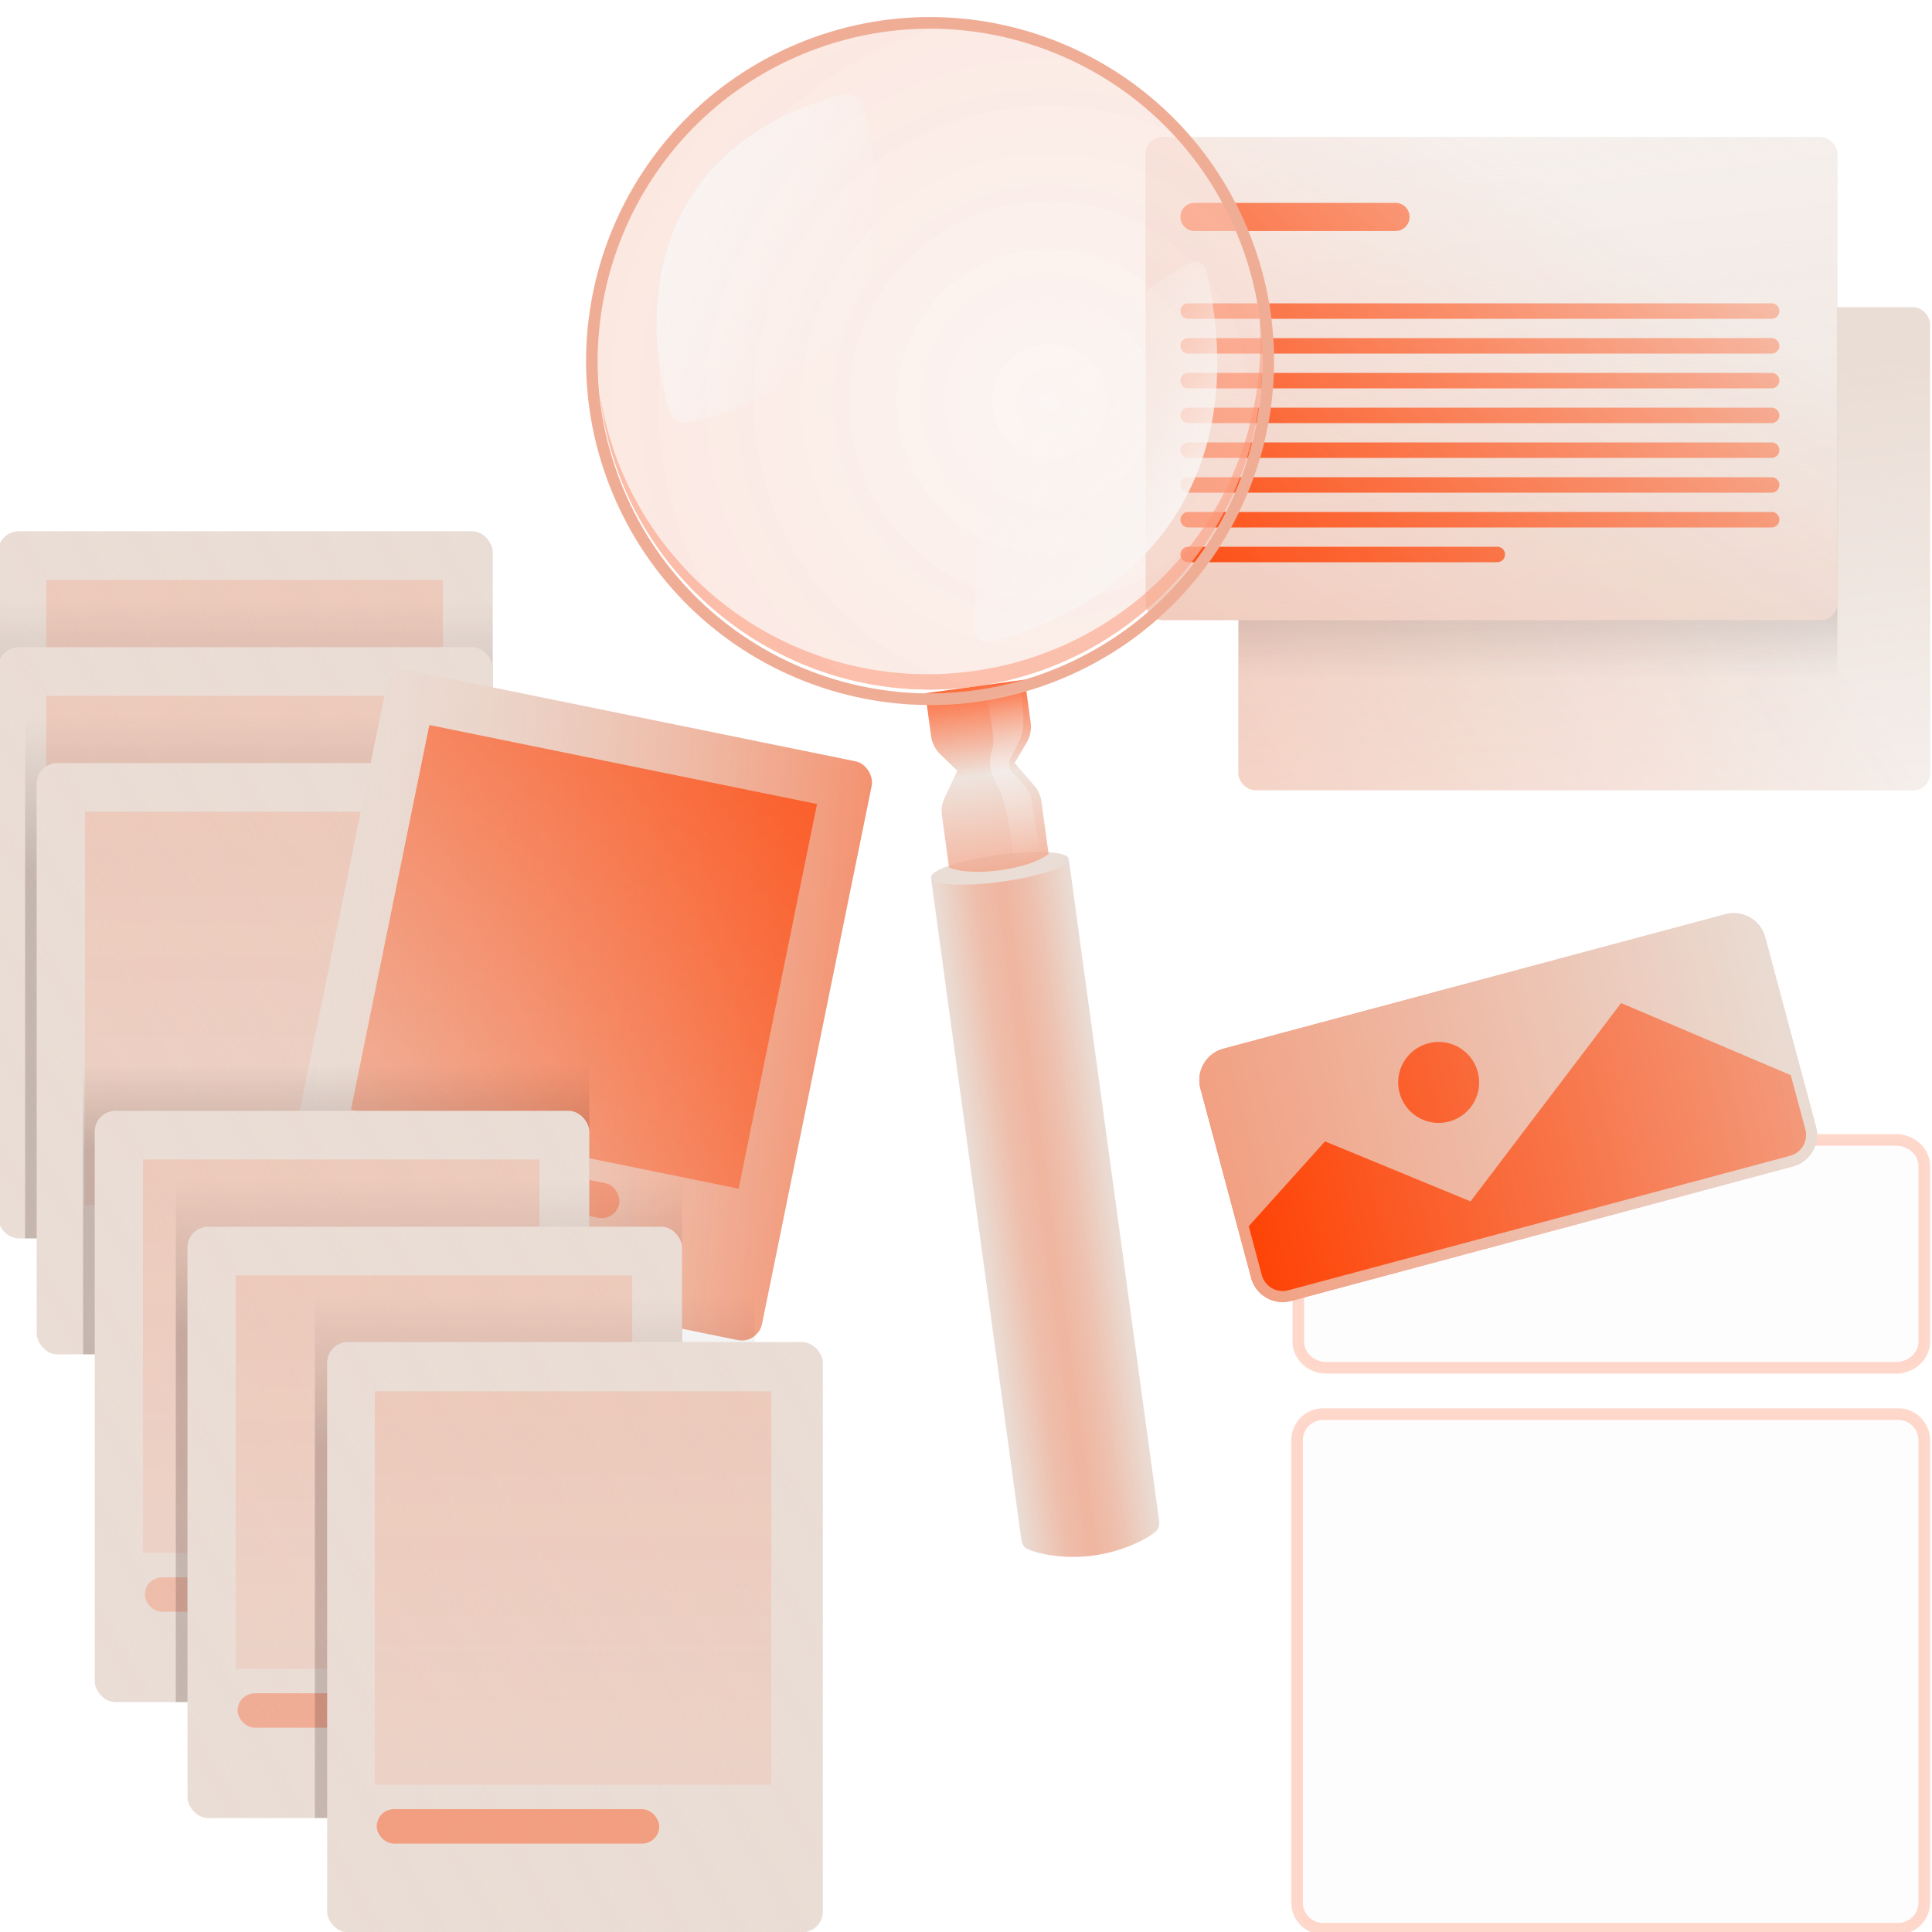 <svg width="500" height="500" fill="none" xmlns="http://www.w3.org/2000/svg"><g clip-path="url(#clip0_1013_11123)"><rect x="320.5" y="79.5" width="179" height="125" rx="4.373" fill="#EADDD5"/><rect x="320.5" y="79.5" width="179" height="125" rx="4.373" fill="url(#paint0_linear_1013_11123)"/><rect x="320.5" y="79.5" width="179" height="125" rx="4.373" fill="url(#paint1_linear_1013_11123)"/><path d="M320.5 175.5h155v-96h-155v96z" fill="url(#paint2_linear_1013_11123)"/><g filter="url(#filter0_i_1013_11123)"><rect x="293.5" y="40.5" width="179" height="125" rx="4.373" fill="#EADDD5"/><rect x="293.5" y="40.5" width="179" height="125" rx="4.373" fill="url(#paint3_linear_1013_11123)"/><rect x="293.5" y="40.5" width="179" height="125" rx="4.373" fill="url(#paint4_linear_1013_11123)"/></g><path d="M305.5 56.14a3.64 3.64 0 013.641-3.64h52.011a3.64 3.64 0 110 7.282h-52.011a3.64 3.64 0 01-3.641-3.641z" fill="url(#paint5_linear_1013_11123)"/><path d="M305.5 80.5a2 2 0 012-2h151a2 2 0 110 4h-151a2 2 0 01-2-2z" fill="url(#paint6_linear_1013_11123)"/><path d="M307.5 96.5a2 2 0 100 4h151a2 2 0 100-4h-151z" fill="url(#paint7_linear_1013_11123)"/><path d="M305.5 116.5a2 2 0 012-2h151a2 2 0 110 4h-151a2 2 0 01-2-2z" fill="url(#paint8_linear_1013_11123)"/><path d="M307.5 87.5a2 2 0 100 4h151a2 2 0 100-4h-151z" fill="url(#paint9_linear_1013_11123)"/><path d="M305.5 107.5a2 2 0 012-2h151a2 2 0 110 4h-151a2 2 0 01-2-2z" fill="url(#paint10_linear_1013_11123)"/><path d="M307.5 123.5a2 2 0 100 4h151a2 2 0 100-4h-151z" fill="url(#paint11_linear_1013_11123)"/><path d="M305.5 134.5a2 2 0 012-2h151a2 2 0 110 4h-151a2 2 0 01-2-2z" fill="url(#paint12_linear_1013_11123)"/><path d="M307.5 141.5a2 2 0 100 4h80a2 2 0 100-4h-80z" fill="url(#paint13_linear_1013_11123)"/><path d="M276.664 222.773l-35.669 4.87 23.318 170.775c.145 1.056.637 2.045 1.609 2.482 2.992 1.344 9.747 2.67 17.124 1.662 7.378-1.007 13.53-4.096 16.052-6.192.82-.682 1.029-1.767.884-2.823l-23.318-170.774z" fill="#EADDD5"/><path d="M276.664 222.773l-35.669 4.87 23.318 170.775c.145 1.056.637 2.045 1.609 2.482 2.992 1.344 9.747 2.67 17.124 1.662 7.378-1.007 13.53-4.096 16.052-6.192.82-.682 1.029-1.767.884-2.823l-23.318-170.774z" fill="url(#paint14_linear_1013_11123)" fill-opacity=".5"/><ellipse cx="258.762" cy="224.713" rx="18" ry="3.5" transform="rotate(-7.775 258.762 224.713)" fill="#EADDD5"/><path d="M239.455 179.408l1.52 11.13a7.998 7.998 0 002.362 4.666l4.409 4.267-3.297 7.027a8.005 8.005 0 00-.683 4.48l1.845 13.512s3.806 2.003 13.219.718c9.412-1.285 12.542-4.236 12.542-4.236l-1.845-13.512a8.002 8.002 0 00-1.86-4.132l-5.059-5.886 3.103-5.293a8.008 8.008 0 001.025-5.129l-1.52-11.129-25.761 3.517z" fill="url(#paint15_linear_1013_11123)" fill-opacity=".8"/><path d="M325.617 78.827c5.248 46.288-27.425 88.524-73.823 94.859-46.397 6.336-89.197-25.595-96.551-71.596.075.661.158 1.323.248 1.985 6.426 47.06 49.785 80 96.845 73.574 47.059-6.425 80-49.784 73.574-96.844a90.812 90.812 0 00-.293-1.978z" fill="#FF3F00" fill-opacity=".5"/><g filter="url(#filter1_i_1013_11123)"><path d="M325.91 80.805c6.426 47.06-26.515 90.419-73.574 96.844-47.06 6.426-90.419-26.514-96.845-73.574-6.426-47.06 26.515-90.418 73.575-96.844 47.059-6.426 90.418 26.514 96.844 73.574z" fill="#F9F5F3" fill-opacity=".5"/><path d="M325.91 80.805c6.426 47.06-26.515 90.419-73.574 96.844-47.06 6.426-90.419-26.514-96.845-73.574-6.426-47.06 26.515-90.418 73.575-96.844 47.059-6.426 90.418 26.514 96.844 73.574z" fill="url(#paint16_radial_1013_11123)" fill-opacity=".2"/></g><path d="M312.209 69.945c14.405 64.143-29.555 90.286-56.541 96.203-1.743.383-3.363-.938-3.414-2.722-1.474-52.109 34.591-84.157 55.88-95.438 1.662-.88 3.663.122 4.075 1.957z" fill="url(#paint17_linear_1013_11123)"/><path d="M217.733 24.446c-51.25 14.3-51.698 58.015-44.525 81.818a4.483 4.483 0 005.223 3.114c13.748-2.858 32.53-11.636 43.193-30.986 8.324-15.105 5.246-37.893 1.845-50.71-.664-2.5-3.245-3.931-5.736-3.236z" fill="url(#paint18_linear_1013_11123)"/><g filter="url(#filter2_i_1013_11123)" fill-rule="evenodd" clip-rule="evenodd"><path d="M322.761 57.986c19.028 45.321-2.286 97.486-47.607 116.515-45.321 19.028-97.486-2.286-116.514-47.607-19.028-45.321 2.286-97.486 47.607-116.514 45.321-19.029 97.486 2.286 116.514 47.606zm-48.768 113.749c43.793-18.387 64.389-68.794 46.002-112.587-18.387-43.793-68.794-64.39-112.587-46.002-43.793 18.386-64.389 68.793-46.002 112.586 18.387 43.794 68.794 64.39 112.587 46.003z" fill="#EADDD5"/><path d="M322.761 57.986c19.028 45.321-2.286 97.486-47.607 116.515-45.321 19.028-97.486-2.286-116.514-47.607-19.028-45.321 2.286-97.486 47.607-116.514 45.321-19.029 97.486 2.286 116.514 47.606zm-48.768 113.749c43.793-18.387 64.389-68.794 46.002-112.587-18.387-43.793-68.794-64.39-112.587-46.002-43.793 18.386-64.389 68.793-46.002 112.586 18.387 43.794 68.794 64.39 112.587 46.003z" fill="#FF3F00" fill-opacity=".3"/></g><path d="M258.465 204.063c2.099 3.815 3.299 12.333 3.852 18.586.191 2.152 2.484 3.496 4.422 2.542l.973-.478a3.002 3.002 0 001.632-3.205c-.839-4.851-2.087-12.191-2.411-14.564-.278-2.04-2.659-4.828-4.73-6.851-1.1-1.075-1.351-2.788-.577-4.117 1.119-1.922 2.396-4.401 2.939-6.371.603-2.183.164-6.955-.364-10.676-.252-1.779-2.047-2.863-3.762-2.331l-2.86.888c-1.488.461-2.373 1.984-2.07 3.512.876 4.402 1.893 10.466 1.468 12.166-.652 2.612-1.868 4.797 1.488 10.899z" fill="url(#paint19_linear_1013_11123)" fill-opacity=".5"/><path opacity=".2" d="M490.595 295c4.196 0 7.405 3.134 7.405 6.773v45.455c0 3.638-3.209 6.772-7.405 6.772h-147.19c-4.196 0-7.405-3.134-7.405-6.772v-45.455c0-3.639 3.209-6.773 7.405-6.773h147.19zM491.231 365.97a6.769 6.769 0 016.769 6.769v119.647a6.77 6.77 0 01-6.769 6.769h-148.78a6.769 6.769 0 01-6.769-6.769V372.739a6.768 6.768 0 016.769-6.769h148.78z" fill="#EADDD5" fill-opacity=".2" stroke="#FF3F00" stroke-width="3"/><path fill-rule="evenodd" clip-rule="evenodd" d="M310.681 281.725a8.425 8.425 0 015.958-10.319l129.891-34.805a8.427 8.427 0 0110.32 5.958l13.127 48.993a8.426 8.426 0 01-5.958 10.32l-129.891 34.804a8.427 8.427 0 01-10.32-5.958l-13.127-48.993z" fill="#EADDD5"/><path fill-rule="evenodd" clip-rule="evenodd" d="M310.681 281.725a8.425 8.425 0 015.958-10.319l129.891-34.805a8.427 8.427 0 0110.32 5.958l13.127 48.993a8.426 8.426 0 01-5.958 10.32l-129.891 34.804a8.427 8.427 0 01-10.32-5.958l-13.127-48.993z" fill="url(#paint20_linear_1013_11123)"/><path opacity=".6" fill-rule="evenodd" clip-rule="evenodd" d="M310.681 281.725a8.425 8.425 0 015.958-10.319l129.891-34.805a8.427 8.427 0 0110.32 5.958l13.127 48.993a8.426 8.426 0 01-5.958 10.32l-129.891 34.804a8.427 8.427 0 01-10.32-5.958l-13.127-48.993zm71.759-4.304c1.497 5.585-1.818 11.326-7.403 12.822-5.584 1.497-11.325-1.818-12.821-7.402-1.497-5.585 1.817-11.326 7.402-12.822 5.585-1.497 11.326 1.818 12.822 7.402zm37.1-17.823l43.918 18.655 3.761 14.038a5.57 5.57 0 01-3.939 6.823l-129.891 34.804a5.571 5.571 0 01-6.823-3.939l-3.383-12.628 19.736-21.95 37.661 15.527 38.96-51.33z" fill="#EADDD5"/><circle opacity=".4" cx="372.328" cy="280.131" r="10.469" transform="rotate(-15 372.328 280.131)" fill="#FF3F00"/><path opacity=".4" d="M463.458 278.253l-43.918-18.655-38.96 51.329-37.661-15.526-19.736 21.95 3.383 12.628a5.571 5.571 0 006.823 3.939l129.891-34.804a5.57 5.57 0 003.939-6.823l-3.761-14.038z" fill="#FF3F00"/><rect x="-.5" y="137.5" width="128" height="153" rx="5.351" fill="#EADDD5"/><rect x="-.5" y="137.5" width="128" height="153" rx="5.351" fill="url(#paint21_linear_1013_11123)"/><rect x="12.479" y="258.215" width="73.125" height="8.91" rx="4.455" fill="#FF3F00" fill-opacity=".4"/><path opacity=".3" fill="url(#paint22_linear_1013_11123)" d="M11.983 150.071h102.631v101.83H11.983z"/><path d="M127.5 155.5H-.5v135h128v-135z" fill="url(#paint23_linear_1013_11123)"/><rect x="-.5" y="167.5" width="128" height="153" rx="5.351" fill="#EADDD5"/><rect x="-.5" y="167.5" width="128" height="153" rx="5.351" fill="url(#paint24_linear_1013_11123)"/><rect x="12.479" y="288.215" width="73.125" height="8.91" rx="4.455" fill="#FF3F00" fill-opacity=".4"/><path opacity=".3" fill="url(#paint25_linear_1013_11123)" d="M11.983 180.071h102.631v101.83H11.983z"/><path d="M120.366 185.5H6.5v135h113.866v-135z" fill="url(#paint26_linear_1013_11123)"/><rect x="9.5" y="197.5" width="128" height="153" rx="5.351" fill="#EADDD5"/><rect x="9.5" y="197.5" width="128" height="153" rx="5.351" fill="url(#paint27_linear_1013_11123)"/><path opacity=".3" fill="url(#paint28_linear_1013_11123)" d="M22.003 210.071h102.61v101.83H22.003z"/><rect x="101.019" y="172.5" width="128.219" height="152.846" rx="5.351" transform="rotate(11.518 101.019 172.5)" fill="#EADDD5"/><rect x="101.019" y="172.5" width="128.219" height="152.846" rx="5.351" transform="rotate(11.518 101.019 172.5)" fill="url(#paint29_linear_1013_11123)"/><path transform="rotate(11.518 111.115 187.634)" fill="url(#paint30_linear_1013_11123)" d="M111.115 187.634h102.391v101.592H111.115z"/><rect x="89.733" y="292.561" width="72.873" height="9.152" rx="4.576" transform="rotate(11.518 89.733 292.561)" fill="#FF3F00" fill-opacity=".3"/><path d="M152.5 275.5h-131v75h131v-75z" fill="url(#paint31_linear_1013_11123)"/><rect x="24.523" y="287.5" width="127.977" height="153" rx="5.351" fill="#EADDD5"/><rect x="24.523" y="287.5" width="127.977" height="153" rx="5.351" fill="url(#paint32_linear_1013_11123)"/><rect x="37.499" y="408.215" width="73.112" height="8.91" rx="4.455" fill="#FF3F00" fill-opacity=".2"/><path opacity=".3" fill="url(#paint33_linear_1013_11123)" d="M37.003 300.071h102.613v101.83H37.003z"/><path d="M176.5 305.5h-131v135h131v-135z" fill="url(#paint34_linear_1013_11123)"/><rect x="48.523" y="317.5" width="127.977" height="153" rx="5.351" fill="#EADDD5"/><rect x="48.523" y="317.5" width="127.977" height="153" rx="5.351" fill="url(#paint35_linear_1013_11123)"/><rect x="61.499" y="438.215" width="73.112" height="8.91" rx="4.455" fill="#FF3F00" fill-opacity=".3"/><path opacity=".3" fill="url(#paint36_linear_1013_11123)" d="M61.003 330.071h102.613v101.83H61.003z"/><path d="M195.366 335.5H81.5v135h113.866v-135z" fill="url(#paint37_linear_1013_11123)"/><rect x="84.673" y="347.342" width="128.263" height="152.744" rx="5.351" fill="#EADDD5"/><rect x="84.673" y="347.342" width="128.263" height="152.744" rx="5.351" fill="url(#paint38_linear_1013_11123)"/><rect x="97.499" y="468.215" width="73.11" height="8.91" rx="4.455" fill="#FF3F00" fill-opacity=".4"/><path opacity=".3" fill="url(#paint39_linear_1013_11123)" d="M97.003 360.071h102.61v101.83H97.003z"/></g><defs><linearGradient id="paint0_linear_1013_11123" x1="439" y1="252.5" x2="418.5" y2="102" gradientUnits="userSpaceOnUse"><stop stop-color="#F9F5F3"/><stop offset="1" stop-color="#F9F5F3" stop-opacity="0"/></linearGradient><linearGradient id="paint1_linear_1013_11123" x1="440.5" y1="115" x2="262.5" y2="231.5" gradientUnits="userSpaceOnUse"><stop stop-color="#FF3F00" stop-opacity="0"/><stop offset="1" stop-color="#FF3F00" stop-opacity=".2"/></linearGradient><linearGradient id="paint2_linear_1013_11123" x1="396.232" y1="79.5" x2="396.232" y2="175.5" gradientUnits="userSpaceOnUse"><stop offset=".705" stop-color="#301B1B" stop-opacity=".2"/><stop offset="1" stop-color="#301B1B" stop-opacity="0"/></linearGradient><linearGradient id="paint3_linear_1013_11123" x1="388.5" y1="-15" x2="418.391" y2="247.727" gradientUnits="userSpaceOnUse"><stop stop-color="#F9F5F3"/><stop offset="1" stop-color="#F9F5F3" stop-opacity="0"/></linearGradient><linearGradient id="paint4_linear_1013_11123" x1="383" y1="40.5" x2="271.5" y2="202.5" gradientUnits="userSpaceOnUse"><stop stop-color="#FF3F00" stop-opacity="0"/><stop offset="1" stop-color="#FF3F00" stop-opacity=".2"/></linearGradient><linearGradient id="paint5_linear_1013_11123" x1="544.5" y1="63" x2="347.788" y2="238.133" gradientUnits="userSpaceOnUse"><stop stop-color="#FF3F00" stop-opacity="0"/><stop offset="1" stop-color="#FF3F00"/></linearGradient><linearGradient id="paint6_linear_1013_11123" x1="544.5" y1="63" x2="347.788" y2="238.133" gradientUnits="userSpaceOnUse"><stop stop-color="#FF3F00" stop-opacity="0"/><stop offset="1" stop-color="#FF3F00"/></linearGradient><linearGradient id="paint7_linear_1013_11123" x1="544.5" y1="63" x2="347.788" y2="238.133" gradientUnits="userSpaceOnUse"><stop stop-color="#FF3F00" stop-opacity="0"/><stop offset="1" stop-color="#FF3F00"/></linearGradient><linearGradient id="paint8_linear_1013_11123" x1="544.5" y1="63" x2="347.788" y2="238.133" gradientUnits="userSpaceOnUse"><stop stop-color="#FF3F00" stop-opacity="0"/><stop offset="1" stop-color="#FF3F00"/></linearGradient><linearGradient id="paint9_linear_1013_11123" x1="544.5" y1="63" x2="347.788" y2="238.133" gradientUnits="userSpaceOnUse"><stop stop-color="#FF3F00" stop-opacity="0"/><stop offset="1" stop-color="#FF3F00"/></linearGradient><linearGradient id="paint10_linear_1013_11123" x1="544.5" y1="63" x2="347.788" y2="238.133" gradientUnits="userSpaceOnUse"><stop stop-color="#FF3F00" stop-opacity="0"/><stop offset="1" stop-color="#FF3F00"/></linearGradient><linearGradient id="paint11_linear_1013_11123" x1="544.5" y1="63" x2="347.788" y2="238.133" gradientUnits="userSpaceOnUse"><stop stop-color="#FF3F00" stop-opacity="0"/><stop offset="1" stop-color="#FF3F00"/></linearGradient><linearGradient id="paint12_linear_1013_11123" x1="544.5" y1="63" x2="347.788" y2="238.133" gradientUnits="userSpaceOnUse"><stop stop-color="#FF3F00" stop-opacity="0"/><stop offset="1" stop-color="#FF3F00"/></linearGradient><linearGradient id="paint13_linear_1013_11123" x1="544.5" y1="63" x2="347.788" y2="238.133" gradientUnits="userSpaceOnUse"><stop stop-color="#FF3F00" stop-opacity="0"/><stop offset="1" stop-color="#FF3F00"/></linearGradient><linearGradient id="paint14_linear_1013_11123" x1="283.699" y1="274.295" x2="248.03" y2="279.165" gradientUnits="userSpaceOnUse"><stop stop-color="#FF3F00" stop-opacity="0"/><stop offset=".3" stop-color="#FF3F00" stop-opacity=".36"/><stop offset=".5" stop-color="#FF3F00" stop-opacity=".5"/><stop offset=".695" stop-color="#FF3F00" stop-opacity=".39"/><stop offset="1" stop-color="#FF3F00" stop-opacity="0"/></linearGradient><linearGradient id="paint15_linear_1013_11123" x1="242.72" y1="177.448" x2="255.437" y2="270.584" gradientUnits="userSpaceOnUse"><stop stop-color="#FF3F00"/><stop offset=".261" stop-color="#EADDD5"/><stop offset="1" stop-color="#FF3F00"/></linearGradient><linearGradient id="paint17_linear_1013_11123" x1="309.435" y1="137.295" x2="262.68" y2="105.326" gradientUnits="userSpaceOnUse"><stop stop-color="#F9F5F3"/><stop offset="1" stop-color="#F9F5F3" stop-opacity="0"/></linearGradient><linearGradient id="paint18_linear_1013_11123" x1="167.868" y1="57.977" x2="221.443" y2="82.157" gradientUnits="userSpaceOnUse"><stop stop-color="#F9F5F3"/><stop offset="1" stop-color="#F9F5F3" stop-opacity="0"/></linearGradient><linearGradient id="paint19_linear_1013_11123" x1="267.544" y1="222.504" x2="258.619" y2="179.315" gradientUnits="userSpaceOnUse"><stop stop-color="#F9F5F3" stop-opacity="0"/><stop offset=".573" stop-color="#F9F5F3"/><stop offset="1" stop-color="#F9F5F3" stop-opacity="0"/></linearGradient><linearGradient id="paint20_linear_1013_11123" x1="468.24" y1="266.08" x2="311.978" y2="304.864" gradientUnits="userSpaceOnUse"><stop stop-color="#FF3F00" stop-opacity="0"/><stop offset="1" stop-color="#FF3F00"/></linearGradient><linearGradient id="paint21_linear_1013_11123" x1="328.993" y1="34.039" x2="-70.774" y2="261.881" gradientUnits="userSpaceOnUse"><stop stop-color="#EADDD5"/><stop offset="1" stop-color="#EADDD5" stop-opacity="0"/></linearGradient><linearGradient id="paint22_linear_1013_11123" x1="56.831" y1="-179.486" x2="56.831" y2="380.113" gradientUnits="userSpaceOnUse"><stop stop-color="#FF3F00"/><stop offset="1" stop-color="#FF3F00" stop-opacity="0"/></linearGradient><linearGradient id="paint23_linear_1013_11123" x1="64.96" y1="290.5" x2="64.96" y2="155.5" gradientUnits="userSpaceOnUse"><stop offset=".705" stop-color="#301B1B" stop-opacity=".2"/><stop offset="1" stop-color="#301B1B" stop-opacity="0"/></linearGradient><linearGradient id="paint24_linear_1013_11123" x1="328.993" y1="64.039" x2="-70.774" y2="291.881" gradientUnits="userSpaceOnUse"><stop stop-color="#EADDD5"/><stop offset="1" stop-color="#EADDD5" stop-opacity="0"/></linearGradient><linearGradient id="paint25_linear_1013_11123" x1="56.831" y1="-149.486" x2="56.831" y2="410.113" gradientUnits="userSpaceOnUse"><stop stop-color="#FF3F00"/><stop offset="1" stop-color="#FF3F00" stop-opacity="0"/></linearGradient><linearGradient id="paint26_linear_1013_11123" x1="64.732" y1="320.5" x2="64.732" y2="185.5" gradientUnits="userSpaceOnUse"><stop offset=".705" stop-color="#301B1B" stop-opacity=".2"/><stop offset="1" stop-color="#301B1B" stop-opacity="0"/></linearGradient><linearGradient id="paint27_linear_1013_11123" x1="338.993" y1="94.039" x2="-60.774" y2="321.881" gradientUnits="userSpaceOnUse"><stop stop-color="#EADDD5"/><stop offset="1" stop-color="#EADDD5" stop-opacity="0"/></linearGradient><linearGradient id="paint28_linear_1013_11123" x1="66.843" y1="-119.486" x2="66.843" y2="440.113" gradientUnits="userSpaceOnUse"><stop stop-color="#FF3F00"/><stop offset="1" stop-color="#FF3F00" stop-opacity="0"/></linearGradient><linearGradient id="paint29_linear_1013_11123" x1="302.022" y1="199.917" x2="80.799" y2="226.117" gradientUnits="userSpaceOnUse"><stop stop-color="#FF3F00"/><stop offset="1" stop-color="#EADDD5" stop-opacity="0"/></linearGradient><linearGradient id="paint30_linear_1013_11123" x1="312.488" y1="107.17" x2="157.729" y2="418.071" gradientUnits="userSpaceOnUse"><stop stop-color="#FF3F00"/><stop offset="1" stop-color="#FF3F00" stop-opacity="0"/></linearGradient><linearGradient id="paint31_linear_1013_11123" x1="88.495" y1="350.5" x2="88.495" y2="275.5" gradientUnits="userSpaceOnUse"><stop offset=".705" stop-color="#301B1B" stop-opacity=".2"/><stop offset="1" stop-color="#301B1B" stop-opacity="0"/></linearGradient><linearGradient id="paint32_linear_1013_11123" x1="353.957" y1="184.039" x2="-45.774" y2="411.819" gradientUnits="userSpaceOnUse"><stop stop-color="#EADDD5"/><stop offset="1" stop-color="#EADDD5" stop-opacity="0"/></linearGradient><linearGradient id="paint33_linear_1013_11123" x1="81.844" y1="-29.486" x2="81.844" y2="530.113" gradientUnits="userSpaceOnUse"><stop stop-color="#FF3F00"/><stop offset="1" stop-color="#FF3F00" stop-opacity="0"/></linearGradient><linearGradient id="paint34_linear_1013_11123" x1="112.495" y1="440.5" x2="112.495" y2="305.5" gradientUnits="userSpaceOnUse"><stop offset=".705" stop-color="#301B1B" stop-opacity=".2"/><stop offset="1" stop-color="#301B1B" stop-opacity="0"/></linearGradient><linearGradient id="paint35_linear_1013_11123" x1="377.957" y1="214.039" x2="-21.774" y2="441.819" gradientUnits="userSpaceOnUse"><stop stop-color="#EADDD5"/><stop offset="1" stop-color="#EADDD5" stop-opacity="0"/></linearGradient><linearGradient id="paint36_linear_1013_11123" x1="105.844" y1=".514" x2="105.844" y2="560.113" gradientUnits="userSpaceOnUse"><stop stop-color="#FF3F00"/><stop offset="1" stop-color="#FF3F00" stop-opacity="0"/></linearGradient><linearGradient id="paint37_linear_1013_11123" x1="139.732" y1="470.5" x2="139.732" y2="335.5" gradientUnits="userSpaceOnUse"><stop offset=".705" stop-color="#301B1B" stop-opacity=".2"/><stop offset="1" stop-color="#301B1B" stop-opacity="0"/></linearGradient><linearGradient id="paint38_linear_1013_11123" x1="414.842" y1="244.054" x2="14.987" y2="472.796" gradientUnits="userSpaceOnUse"><stop stop-color="#EADDD5"/><stop offset="1" stop-color="#EADDD5" stop-opacity="0"/></linearGradient><linearGradient id="paint39_linear_1013_11123" x1="141.842" y1="30.514" x2="141.842" y2="590.113" gradientUnits="userSpaceOnUse"><stop stop-color="#FF3F00"/><stop offset="1" stop-color="#FF3F00" stop-opacity="0"/></linearGradient><filter id="filter0_i_1013_11123" x="293.5" y="35.5" width="182" height="130" filterUnits="userSpaceOnUse" color-interpolation-filters="sRGB"><feFlood flood-opacity="0" result="BackgroundImageFix"/><feBlend in="SourceGraphic" in2="BackgroundImageFix" result="shape"/><feColorMatrix in="SourceAlpha" values="0 0 0 0 0 0 0 0 0 0 0 0 0 0 0 0 0 0 127 0" result="hardAlpha"/><feOffset dx="3" dy="-5"/><feGaussianBlur stdDeviation="5"/><feComposite in2="hardAlpha" operator="arithmetic" k2="-1" k3="1"/><feColorMatrix values="0 0 0 0 1 0 0 0 0 0.247 0 0 0 0 0 0 0 0 0.2 0"/><feBlend in2="shape" result="effect1_innerShadow_1013_11123"/></filter><filter id="filter1_i_1013_11123" x="154.69" y="6.43" width="172.021" height="172.021" filterUnits="userSpaceOnUse" color-interpolation-filters="sRGB"><feFlood flood-opacity="0" result="BackgroundImageFix"/><feBlend in="SourceGraphic" in2="BackgroundImageFix" result="shape"/><feColorMatrix in="SourceAlpha" values="0 0 0 0 0 0 0 0 0 0 0 0 0 0 0 0 0 0 127 0" result="hardAlpha"/><feOffset/><feGaussianBlur stdDeviation="5"/><feComposite in2="hardAlpha" operator="arithmetic" k2="-1" k3="1"/><feColorMatrix values="0 0 0 0 1 0 0 0 0 0.247 0 0 0 0 0 0 0 0 0.5 0"/><feBlend in2="shape" result="effect1_innerShadow_1013_11123"/></filter><filter id="filter2_i_1013_11123" x="151.677" y="3.417" width="178.046" height="179.046" filterUnits="userSpaceOnUse" color-interpolation-filters="sRGB"><feFlood flood-opacity="0" result="BackgroundImageFix"/><feBlend in="SourceGraphic" in2="BackgroundImageFix" result="shape"/><feColorMatrix in="SourceAlpha" values="0 0 0 0 0 0 0 0 0 0 0 0 0 0 0 0 0 0 127 0" result="hardAlpha"/><feOffset dy="1"/><feGaussianBlur stdDeviation="1.5"/><feComposite in2="hardAlpha" operator="arithmetic" k2="-1" k3="1"/><feColorMatrix values="0 0 0 0 0.918 0 0 0 0 0.867 0 0 0 0 0.835 0 0 0 1 0"/><feBlend in2="shape" result="effect1_innerShadow_1013_11123"/></filter><radialGradient id="paint16_radial_1013_11123" cx="0" cy="0" r="1" gradientUnits="userSpaceOnUse" gradientTransform="rotate(-163.872 143.124 32.702) scale(125.789)"><stop stop-color="#FF3F00" stop-opacity=".1"/><stop offset="1" stop-color="#FF3F00" stop-opacity=".5"/></radialGradient><clipPath id="clip0_1013_11123"><path fill="#fff" d="M0 0h500v500H0z"/></clipPath></defs></svg>